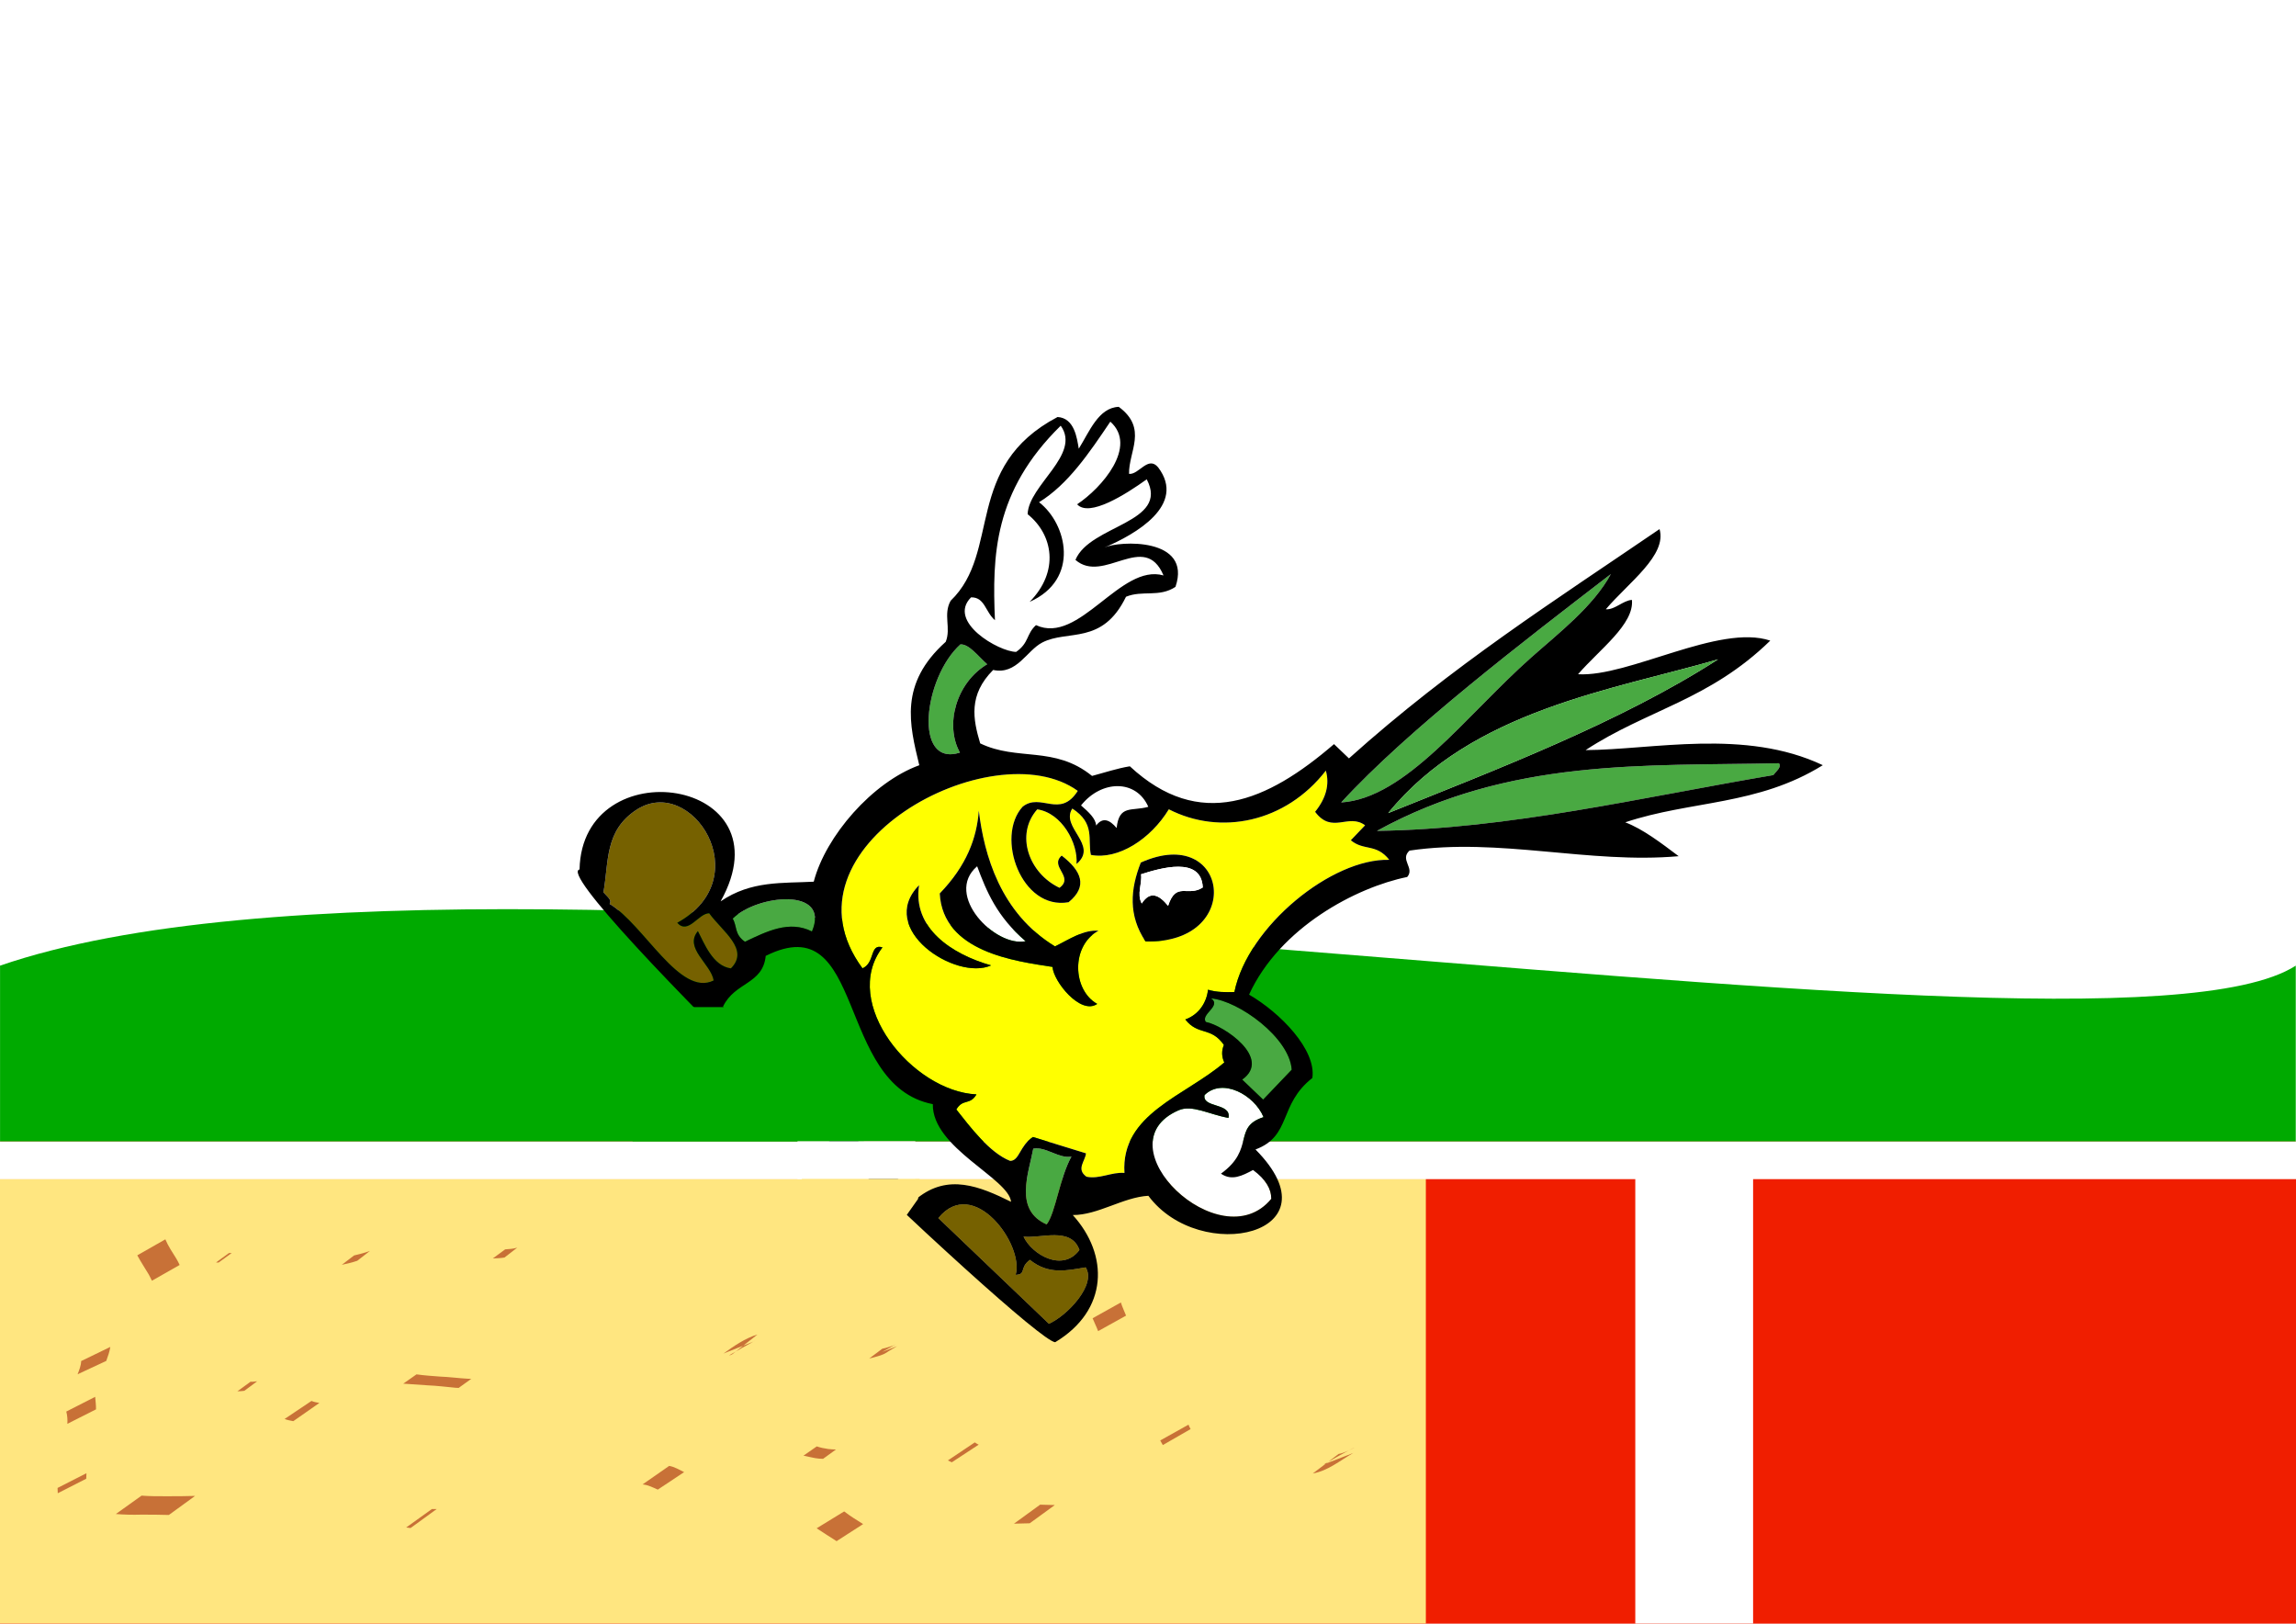 <?xml version="1.0" encoding="UTF-8" standalone="no"?>
<!-- Generator: Adobe Illustrator 12.0.1, SVG Export Plug-In . SVG Version: 6.00 Build 51448)  -->
<svg
    xmlns:inkscape="http://www.inkscape.org/namespaces/inkscape"
    xmlns:rdf="http://www.w3.org/1999/02/22-rdf-syntax-ns#"
    xmlns="http://www.w3.org/2000/svg"
    xmlns:cc="http://creativecommons.org/ns#"
    xmlns:dc="http://purl.org/dc/elements/1.1/"
    xmlns:sodipodi="http://sodipodi.sourceforge.net/DTD/sodipodi-0.dtd"
    xmlns:svg="http://www.w3.org/2000/svg"
    xmlns:ns1="http://sozi.baierouge.fr"
    xmlns:xlink="http://www.w3.org/1999/xlink"
    id="Layer_1"
    sodipodi:docname="monicka.nastenka.olympiada.svg"
    xml:space="preserve"
    overflow="visible"
    viewBox="0 0 1488.188 1052.363"
    version="1.1"
    enable-background="new 0 0 550 315"
    inkscape:version="0.48.1 "
  ><rect x="0" y="0" width="1488.188" height="1052.363" fill="#333333" stroke="none"/><sodipodi:namedview
      id="namedview169"
      fit-margin-left="0"
      inkscape:showpageshadow="false"
      inkscape:zoom="0.1767767"
      borderopacity="1"
      inkscape:current-layer="Layer_1"
      inkscape:cx="34.439609"
      inkscape:guide-bbox="true"
      inkscape:window-maximized="1"
      showgrid="false"
      fit-margin-right="0"
      showguides="true"
      bordercolor="#666666"
      inkscape:window-x="-4"
      guidetolerance="10"
      objecttolerance="10"
      inkscape:window-y="-4"
      fit-margin-bottom="0"
      inkscape:window-width="1400"
      inkscape:pageopacity="0"
      inkscape:pageshadow="2"
      pagecolor="#ffffff"
      gridtolerance="10"
      inkscape:cy="1578.888"
      inkscape:window-height="964"
      fit-margin-top="0"
    ><sodipodi:guide
        id="guide4191"
        position="-1.3148043e-005,3157"
        orientation="1,0"
    /><sodipodi:guide
        id="guide4193"
        position="0.168,3157.09"
        orientation="0,1"
    /><sodipodi:guide
        id="guide4195"
        position="1488.188,2104.711"
        orientation="1,0"
    /><sodipodi:guide
        id="guide4197"
        position="1487.996,2104.727"
        orientation="0,1"
    /><sodipodi:guide
        id="guide4293"
        position="739.059,1052.363"
        orientation="0,1"
    /><sodipodi:guide
        id="guide4546"
        position="712.5,0.226"
        orientation="0,1"
    /></sodipodi:namedview
  >
<g
      id="g3150"
      transform="translate(-15.57 -1969.8)"
    >
	<rect
        id="rect4189"
        style="fill:#ffffff"
        ry="0"
        height="1052.4"
        width="1488.2"
        y="-134.91"
        x="15.57"
    />
<rect
        id="rect4291"
        style="fill:#ffffff"
        ry="0"
        height="1052.4"
        width="1488.2"
        y="917.45"
        x="15.379"
    /><path
        id="rect4295"
        sodipodi:nodetypes="ccccc"
        style="fill:#00aa00"
        inkscape:connector-curvature="0"
        d="m15.57 775.64c604.97-147.7 992 0 1488 0v141.82h-1488z"
    /><g
        id="g3356"
        clip-rule="evenodd"
        transform="matrix(2.965 0 0 2.965 -197.55 4.851)"
      ><path
          id="path3152"
          style="fill-rule:evenodd;fill:#387c2b"
          inkscape:connector-curvature="0"
          d="m467 33c-1.11 3.223-5.503 3.164-10 3 0.344-3.787 7.997-4.025 10-3z"
      /><path
          id="path3154"
          style="fill-rule:evenodd;fill:#387c2b"
          inkscape:connector-curvature="0"
          d="m436 39c2.09-0.423 2.648 0.686 4 1-1.905 4.095-5.56 6.441-6 12-1.16-0.839-2.681-1.319-5-1 3.311-3.022 6.547-6.12 7-12z"
      /><path
          id="path3156"
          style="fill-rule:evenodd;fill:#49a942"
          inkscape:connector-curvature="0"
          d="m418 50c-8.287 4.91-5.732 22.24-3 28-9.976-2.652-12.553-29.708 3-28z"
      /><path
          id="path3158"
          style="fill-rule:evenodd;fill:#387c2b"
          inkscape:connector-curvature="0"
          d="m424 52c-5.378 4.205-5.375 17.141-5 24-5.452-4.709-4.683-24.905 5-24z"
      /><path
          id="path3164"
          style="fill-rule:evenodd;fill:#ffffff"
          inkscape:connector-curvature="0"
          d="m514 91c-0.409 6.643-4.918 12.658-2 17 9.662-0.671 6.917-13.75 17-14 0.521 10.854-9.462 11.205-11 20 5.199-0.134 6.834-3.833 13-3 1.54 7.354-6.446 5.417-10 7-6.567 2.925-11.415 9.112-18 11-1.553 4.219 5.553-0.219 4 4-2.877 1.68-7.419 2.801-11 1-5.355-9.312-4.976-24.357-18-26 5.034-9.375 15.198 1.001 20 4 12.163-0.17 4.148-20.519 16-21zm-13 34c1.302-5.698 5.312-8.688 12-9-1.68-7.494-15.759 2.314-12 9z"
      /><path
          id="path3168"
          style="fill-rule:evenodd"
          inkscape:connector-curvature="0"
          d="m443 100c-14.771 4.229-32.746 5.253-41 16 3.744-11.259 23.388-15.275 41-16z"
      /><path
          id="path3172"
          style="fill-rule:evenodd"
          inkscape:connector-curvature="0"
          d="m443 112c-1.912-1.421-2.868-3.799-6-4-4.701 0.298-5.906 4.094-8 7-3.538-8.007 16.96-14.571 14-3z"
      /><path
          id="path3176"
          style="fill-rule:evenodd"
          inkscape:connector-curvature="0"
          d="m417 118c-2.718-3.49-9.643-4.109-11 1-4.086-5.355 12.769-11.957 11-1z"
      /><path
          id="path3178"
          style="fill-rule:evenodd"
          inkscape:connector-curvature="0"
          d="m513 116c-6.688 0.312-10.698 3.302-12 9-3.759-6.686 10.32-16.494 12-9z"
      /><path
          id="path3180"
          style="fill-rule:evenodd"
          inkscape:connector-curvature="0"
          d="m449 134c-6.006 1.713-11.32 2.163-18 1-1.123-7.94-0.739-14.705 4-19 10.063 0.603 12.287 9.046 14 18zm-16-1c6.144 1.811 2.109-6.557 9-4-1.887-3.976-4.855-2.994-3-9-1.891 0.224-2.206-1.127-4-1-2.14 3.193-2.204 8.463-2 14z"
      /><path
          id="path3184"
          style="fill-rule:evenodd;fill:#ffffff"
          inkscape:connector-curvature="0"
          d="m435 119c1.794-0.127 2.109 1.224 4 1-1.855 6.006 1.113 5.024 3 9-6.891-2.557-2.856 5.811-9 4-0.204-5.537-0.14-10.807 2-14z"
      /><path
          id="path3186"
          style="fill-rule:evenodd"
          inkscape:connector-curvature="0"
          d="m418 145c-5.002-0.636-7.585-3.296-11-3-2.188-9.324-0.89-20.054 6-20 7.722 0.061 11.335 16.229 5 23zm-10-6c2.487-0.154 3.096 1.571 5 2-1.631-5.297 3.023-4.31 5-6-3.397-1.726-4.428-3.598-3-8-6.938-4.257-7.755 5.325-7 12z"
      /><path
          id="path3188"
          style="fill-rule:evenodd;fill:#ffffff"
          inkscape:connector-curvature="0"
          d="m415 127c-1.428 4.402-0.397 6.274 3 8-1.977 1.69-6.631 0.703-5 6-1.904-0.429-2.513-2.154-5-2-0.755-6.675 0.062-16.257 7-12z"
      /><path
          id="path3194"
          style="fill-rule:evenodd;fill:#ff2a2a"
          inkscape:connector-curvature="0"
          d="m502 138c-3.146 17.522-15.959 30.705-34 30-0.94-6.194 6.195-4.621 9-6 8.768-4.312 16.087-10.679 20-21-0.282-1.615 0.945-1.722 1-3h4z"
      /><path
          id="path3198"
          style="fill-rule:evenodd"
          inkscape:connector-curvature="0"
          d="m436 145c2.806 11.948-13.857 17.208-19 9 0.408-8.925 9.326-9.34 19-9zm-16 8c5.058 1.331 11.346-0.133 13-5-4.899 0.131-10.792-2.732-13 5z"
      /><path
          id="path3200"
          style="fill-rule:evenodd;fill:#bc8d0a"
          inkscape:connector-curvature="0"
          d="m433 148c-1.654 4.867-7.942 6.331-13 5 2.208-7.732 8.101-4.869 13-5z"
      /><path
          id="path3208"
          style="fill-rule:evenodd;fill:#ee3224"
          inkscape:connector-curvature="0"
          d="m441 171c5.451 2.141-3.196 10.789-7 7-0.127-1.794 1.225-2.109 1-4 4.072 2.548 4.659 1.371 6-3z"
      /><path
          id="path3210"
          style="fill-rule:evenodd"
          inkscape:connector-curvature="0"
          d="m461 175c-2.979-0.405-12.901 0.969-11-1 1.651-0.922 11.007-2.863 11 1z"
      /><path
          id="path3214"
          style="fill-rule:evenodd;fill:#ff2a2a"
          inkscape:connector-curvature="0"
          d="m407 177c0.891 0.443 1.789 0.878 2 2-10.834 12.121-7.601 19.43 3 30-21.621 0.303-19.329-25.942-5-32z"
      /><path
          id="path3216"
          style="fill-rule:evenodd"
          inkscape:connector-curvature="0"
          d="m429 178c-2.232 2.768-5.575 4.425-10 5 2.787-2.213 5.233-4.767 10-5z"
      /><path
          id="path3218"
          style="fill-rule:evenodd"
          inkscape:connector-curvature="0"
          d="m445 179c4.532 5.082-4.863 12.072-14 10 0.483-3.149-3.069-2.264-2-6 5.302 5.346 13.193 1.41 16-4z"
      /><path
          id="path3236"
          style="fill-rule:evenodd;fill:#ffffff"
          inkscape:connector-curvature="0"
          d="m415 212c0.544 1.325 4.565 6.877 0 7 12.122 13.111-19.379 28.136-25 12 3.275-4.194 8.571-0.449 11 2 2.756-5.911 4.329-13.004 12-14-2.938-3.415-8.856 2.455-11 0-1.78-8.446 6.377-6.956 13-7z"
      /><path
          id="path3242"
          style="fill-rule:evenodd;fill:#ffffff"
          inkscape:connector-curvature="0"
          d="m400 223c-0.521 1.479-1.479 2.521-2 4-3.381-0.493-1.939-5.228 2-4z"
      /><path
          id="path3248"
          style="fill-rule:evenodd;fill:#ff2a2a"
          inkscape:connector-curvature="0"
          d="m468 232c5.801 12.866 10.978 26.355 20 36 12.265 1.834 13.691-12.177 22-11-3.622 7.904-13.667 18.438-21 18-9.387-0.561-21.631-25.557-21-43z"
      /><path
          id="path3256"
          style="fill-rule:evenodd"
          inkscape:connector-curvature="0"
          d="m460 235c-1.724 5.379-10.779 0.58-16 4 3.264-3.402 8.711-4.622 16-4z"
      /><path
          id="path3258"
          style="fill-rule:evenodd;fill:#a28800"
          inkscape:connector-curvature="0"
          d="m527 238c9.029-4.013 10.801 7.854 12 15-7.197-1.803-4.965-13.035-12-15z"
      /><path
          id="path3262"
          style="fill-rule:evenodd;fill:#ff2a2a"
          inkscape:connector-curvature="0"
          d="m432 238c2.306-0.306 1.111 2.889 3 3-8.283 6.604-17.07 12.859-23 23-3.085 5.275-3.126 14.055-10 17 3.529-20.804 16.938-31.729 30-43z"
      /><path
          id="path3264"
          style="fill-rule:evenodd;fill:#a28800"
          inkscape:connector-curvature="0"
          d="m524 259c-4.576 3.113-2.089-11.535-7-14 7.833-17.649 22.988 13.063 25 25 2.459 14.586-20.076 20.746-23 6-1.251-6.31 3.518-11.109 5-17z"
      /><path
          id="path3268"
          style="fill-rule:evenodd;fill:#a28800"
          inkscape:connector-curvature="0"
          d="m510 248c5.501-0.183 10.55 13.384 3 14 2.484-4.578-0.638-8.367-5-9 1.02-1.313 0.98-3.687 2-5z"
      /><path
          id="path3282"
          style="fill-rule:evenodd;fill:#a28800"
          inkscape:connector-curvature="0"
          d="m390 291c5.2 0.866 4.168-4.498 6-7 6.027 0.64 13.572-0.239 12 8-4.981-0.353-7.32-3.346-13-3 2.208 3.125 7.869 2.798 11 5 1.348 3.02 1.348 7.98 0 11h-30c-9.276-6.425-11.954-34.651 9-30 3.668 3.332 5.932 8.068 5 16z"
      /><path
          id="path3290"
          style="fill-rule:evenodd"
          d="m460 0h4v1c6.79 0.21 9.814 4.186 10 11 9.043 0.042 12.064 7.401 10 14-1.153 3.685-6.762 2.409-9 6-3.097 4.967 2.438 7.869-2 10-9.273 4.022-17.824 0.867-26 6-5.957 3.74-8.146 13.616-20 7-4.257 2.621-6.842 10.398-4 17 42.874 1.146 43.833 49.475 46 88 12.388-3.069 24.522-10.837 25-23 0.362-9.241-9.068-13.101-9-23-4.156-1.177-8.188-2.478-9-7 4.947-11.81 18.61-4.463 24 2 6.29-5.377 2.46-20.874 13-22 7.734 3.043 2.043 13.146 0 18 8.475-2.192 5.687-15.646 18-14 7.936 7.833-8.393 15.085-5 18 4.688-0.022 10.21-0.876 10 4-3.241 9.437-12.784 5.625-19 10-6.715 4.726-8.008 14.477-12 24-6.112 14.579-17.777 22.048-35 26 2.255 15.744 0.271 34.585-1 50 6.36 14.306 13.122 28.211 21 41 14.644-3.082 22.738-38.143 44-31 7.167 2.407 9.664 16.863 7 25 2.609 6.391 6.043 11.957 5 22-8.107 16.02-39.323 11.065-30-14-15.013-0.026-16.31 18.044-31 14-8.787-2.419-9.023-16.572-16-23-1.058 7.942-0.787 17.213-8 19-13.529-4.137-16.715-18.619-24-29-11.077 7.226-26.771 18.572-27 34-0.056 3.745 2.436 5.862 3 9 0.369 2.054-1.987 2.174-2 4-1.293-0.253 3.436 8.204-2.2 12.677-4.163 3.305-21.662 2.896-38.106 1.075-3.67-1.87-11.1-34.71 3.31-37.76 12.802-1.802 18.958 3.042 22 11 7.855-19.478 18.104-36.562 35-47-6.131-15.536-13.768-29.566-19-46-5.287-0.287-4.799 5.201-8 7 7.927 3.74 10.993 12.34 17 18 0.022 9.782 3.348 12.637 1 19-8.556 23.19-52.39 2.607-25-11-0.712-6.046 1.576-9.09 5-11-18.368-7.073-8.09-30.406 4-37-7.774-25.347-31.952-81.098 2-95-10.951-12.757-1.528-22.607 2-38 6.452-2.215 9.435-7.898 11-15 3.044-0.956 4.023-3.977 9-3-0.95-18.283 20.72-13.946 30-22zm-11 34c-3.922 1.276-3.353-2.737-2-4-2.631 1.036-6.137 1.197-10 1-0.679-3.654-1.396-7.271-1-12 4.178-3.938 12.937-3.771 16 1 0.851-4.483 3.517-7.15 8-8 4.069 2.931 8.134 5.866 12 9-2.134 1.2-5.446 1.22-6 4 4.833-0.167 7.796-2.205 12-3 0.052-5.385-3.173-7.494-9-7 3.082-15.188-18.138-10.94-22-2-2.492-0.841-5.357-1.309-9-1-3.998 5.335-1.548 17.119-14 14-2.004 2.127-3.098 8.925-1 12-4.41 2.59-12.417 1.583-11 10 6.77-1.002 5.5-1.708 12 0 1.032-3.967 1.057-8.944 6-9-2.555-0.112-1.984-3.349-2-6 7.093-7.227 15.536 6.915 21 1zm8 2c4.497 0.164 8.89 0.223 10-3-2.003-1.025-9.656-0.787-10 3zm-28 15c2.319-0.319 3.84 0.161 5 1 0.44-5.559 4.095-7.905 6-12-1.352-0.314-1.91-1.423-4-1-0.453 5.88-3.689 8.978-7 12zm-14 27c-2.732-5.76-5.287-23.09 3-28-15.553-1.708-12.976 25.348-3 28zm4-2c-0.375-6.859-0.378-19.795 5-24-9.683-0.905-10.452 19.291-5 24zm2 2c-2.653 0.214-13.318 3.198-18 7-15.639 12.703-1.914 47.57 3 65 10.599 37.594 25.096 75.073 42 105 3.507 6.209 7.097 15.427 15 15 0.259-32.809 7.133-86.008-1-108 4.513-6.544 0.174-23.909-1-34-2.391-0.609-7.256 1.255-8-1 1.776-3.456 7.327 2.658 7-2-4.009-22.849-13.956-49.023-39-47zm77 34c-4.802-2.999-14.966-13.375-20-4 13.024 1.643 12.645 16.688 18 26 3.581 1.801 8.123 0.68 11-1 1.553-4.219-5.553 0.219-4-4 6.585-1.888 11.433-8.075 18-11 3.554-1.583 11.54 0.354 10-7-6.166-0.833-7.801 2.866-13 3 1.538-8.795 11.521-9.146 11-20-10.083 0.25-7.338 13.329-17 14-2.918-4.342 1.591-10.357 2-17-11.852 0.481-3.837 20.83-16 21zm0 26c-0.055 1.278-1.282 1.385-1 3-3.913 10.321-11.232 16.688-20 21-2.805 1.379-9.94-0.194-9 6 18.041 0.705 30.854-12.478 34-30h-4zm-86 71c-10.601-10.57-13.834-17.879-3-30-0.211-1.122-1.109-1.557-2-2-14.329 6.058-16.621 32.303 5 32zm-10 10c2.144 2.455 8.062-3.415 11 0-7.671 0.996-9.244 8.089-12 14-2.429-2.449-7.725-6.194-11-2 5.621 16.136 37.122 1.111 25-12 4.565-0.123 0.544-5.675 0-7-6.623 0.044-14.78-1.446-13 7zm-4 8c0.521-1.479 1.479-2.521 2-4-3.939-1.228-5.381 3.507-2 4zm91 48c7.333 0.438 17.378-10.096 21-18-8.309-1.177-9.735 12.834-22 11-9.022-9.645-14.199-23.134-20-36-0.631 17.443 11.613 42.439 21 43zm50-22c-1.199-7.146-2.971-19.013-12-15 7.035 1.965 4.803 13.197 12 15zm-137 28c6.874-2.945 6.915-11.725 10-17 5.93-10.141 14.717-16.396 23-23-1.889-0.111-0.694-3.306-3-3-13.062 11.271-26.471 22.196-30 43zm117-5c2.924 14.746 25.459 8.586 23-6-2.012-11.937-17.167-42.649-25-25 4.911 2.465 2.424 17.113 7 14-1.482 5.891-6.251 10.69-5 17zm-11-23c4.362 0.633 7.484 4.422 5 9 7.55-0.616 2.501-14.183-3-14-1.02 1.313-0.98 3.687-2 5zm-123 22c-20.954-4.651-18.276 23.575-9 30h30c1.348-3.02 1.348-7.98 0-11-3.131-2.202-8.792-1.875-11-5 5.68-0.346 8.019 2.647 13 3 1.572-8.239-5.973-7.36-12-8-1.832 2.502-0.8 7.866-6 7 0.932-7.932-1.332-12.668-5-16z"
          sodipodi:nodetypes="cccccccccccccccccccccccccccccsccccccscccccccccccccccccccccccccccccccccccccccccccccccccccsccccccccccccsccccccccccccccccccccccccccccccccccccccccccccccccccccccccc"
          inkscape:connector-curvature="0"
      /><path
          id="path3292"
          style="fill-rule:evenodd;fill:#49a942"
          inkscape:connector-curvature="0"
          d="m428 33c0.016 2.651-0.555 5.888 2 6-4.943 0.056-4.968 5.033-6 9-6.5-1.708-5.23-1.002-12 0-1.417-8.417 6.59-7.41 11-10-2.098-3.075-1.004-9.873 1-12 12.452 3.119 10.002-8.665 14-14 3.643-0.309 6.508 0.159 9 1 3.862-8.94 25.082-13.188 22 2 5.827-0.494 9.052 1.615 9 7-4.204 0.795-7.167 2.833-12 3 0.554-2.78 3.866-2.8 6-4-3.866-3.134-7.931-6.069-12-9-4.483 0.85-7.149 3.517-8 8-3.063-4.771-11.822-4.938-16-1-0.396 4.729 0.321 8.346 1 12 3.863 0.197 7.369 0.036 10-1-1.353 1.263-1.922 5.276 2 4-5.464 5.915-13.907-8.227-21-1z"
      /><path
          id="path3298"
          style="fill-rule:evenodd"
          inkscape:connector-curvature="0"
          d="m420 169c9.312 0.37 22.096-3.704 25-13-0.237-3.096-2.783-3.884-4-6 2.333-0.943 9.709 4.625 15 1-0.149 4.184-4.484 4.183-7 6 0.89 14.217-4.149 26.732-17 24-1.017-3.65-2.48-6.853-4-10-3.817 0.484-6.383-0.284-8-2zm15 5c0.225 1.891-1.127 2.206-1 4 3.804 3.789 12.451-4.859 7-7-1.341 4.371-1.928 5.548-6 3z"
      /><path
          id="path3302"
          style="fill-rule:evenodd"
          inkscape:connector-curvature="0"
          d="m461 206c-9.115 2.219-21.15 1.516-27 7 1.381-5.378 17.103-10.111 27-7z"
      /><path
          id="path3312"
          style="fill-rule:evenodd;fill:#ff2a2a"
          inkscape:connector-curvature="0"
          d="m460 125c0.327 4.658-5.224-1.456-7 2 0.744 2.255 5.609 0.391 8 1 1.174 10.091 5.513 27.456 1 34 8.133 21.992 1.259 75.191 1 108-7.903 0.427-11.493-8.791-15-15-16.904-29.927-31.401-67.406-42-105-4.914-17.43-18.639-52.297-3-65 4.682-3.802 15.347-6.786 18-7 25.044-2.023 34.991 24.151 39 47zm-58-9c8.254-10.747 26.229-11.771 41-16-17.612 0.725-37.256 4.741-41 16zm27-1c2.094-2.906 3.299-6.702 8-7 3.132 0.201 4.088 2.579 6 4 2.96-11.571-17.538-5.007-14 3zm-23 4c1.357-5.109 8.282-4.49 11-1 1.769-10.957-15.086-4.355-11 1zm29-3c-4.739 4.295-5.123 11.06-4 19 6.68 1.163 11.994 0.713 18-1-1.713-8.954-3.937-17.397-14-18zm-22 6c-6.89-0.054-8.188 10.676-6 20 3.415-0.296 5.998 2.364 11 3 6.335-6.771 2.722-22.939-5-23zm4 32c5.143 8.208 21.806 2.948 19-9-9.674-0.34-18.592 0.075-19 9zm11 17c1.52 3.147 2.983 6.35 4 10 12.851 2.732 17.89-9.783 17-24 2.516-1.817 6.851-1.816 7-6-5.291 3.625-12.667-1.943-15-1 1.217 2.116 3.763 2.904 4 6-2.904 9.296-15.688 13.37-25 13 1.617 1.716 4.183 2.484 8 2zm22 3c-1.901 1.969 8.021 0.595 11 1 0.007-3.863-9.349-1.922-11-1zm-31 9c4.425-0.575 7.768-2.232 10-5-4.767 0.233-7.213 2.787-10 5zm10 0c-1.069 3.736 2.483 2.851 2 6 9.137 2.072 18.532-4.918 14-10-2.807 5.41-10.698 9.346-16 4zm5 30c5.85-5.484 17.885-4.781 27-7-9.897-3.111-25.619 1.622-27 7zm10 26c5.221-3.42 14.276 1.379 16-4-7.289-0.622-12.736 0.598-16 4z"
      /></g
    ><g
        id="g4173"
        transform="matrix(2.965 0 0 2.965 -1295 805.99)"
      ><rect
          id="rect3393"
          style="fill:#ff6600"
          ry="14.223"
          height="28.446"
          width="28.446"
          y="-197.83"
          x="845.88"
      /><path
          id="path4171"
          style="fill:#000000"
          d="m842.74-774.4c12.613-1.771 12.608-7.84 13.025-14.148-2.067 7.388-5.057 10.513-13.025 14.148z"
          sodipodi:nodetypes="ccc"
          transform="translate(15.57 602.45)"
          inkscape:connector-curvature="0"
      /></g
    ><g
        id="g4177"
        transform="matrix(3.256 -1.88 1.88 3.256 -1637.7 2260.7)"
      ><rect
          id="rect4179"
          style="fill:#ff6600"
          ry="14.223"
          height="28.446"
          width="28.446"
          y="-197.83"
          x="845.88"
      /><path
          id="path4181"
          style="fill:#000000"
          d="m842.74-774.4c12.613-1.771 12.608-7.84 13.025-14.148-2.067 7.388-5.057 10.513-13.025 14.148z"
          sodipodi:nodetypes="ccc"
          inkscape:connector-curvature="0"
          transform="translate(15.57 602.45)"
      /></g
    ><g
        id="g4183"
        transform="matrix(3.033 -3.033 3.033 3.033 -1849.7 3117.2)"
      ><rect
          id="rect4185"
          style="fill:#ff6600"
          ry="14.223"
          height="28.446"
          width="28.446"
          y="-197.83"
          x="845.88"
      /><path
          id="path4187"
          style="fill:#000000"
          d="m842.74-774.4c12.613-1.771 12.608-7.84 13.025-14.148-2.067 7.388-5.057 10.513-13.025 14.148z"
          sodipodi:nodetypes="ccc"
          transform="translate(15.57 602.45)"
          inkscape:connector-curvature="0"
      /></g
    ><path
        id="path4542"
        d="m1503.6 1335.6c-604.97-147.7-992 0-1488 0v141.82h1488z"
        sodipodi:nodetypes="ccccc"
        style="fill:#00aa00"
        inkscape:connector-curvature="0"
    /><rect
        id="rect4544"
        style="fill:#ffffff"
        ry="0"
        height="1052.4"
        width="1488.2"
        y="1969.8"
        x="15.57"
    /><path
        id="path4752"
        sodipodi:nodetypes="ccccc"
        style="fill:#00aa00"
        inkscape:connector-curvature="0"
        d="m1503.6 2595.6c-130.51 84.109-1155-114.55-1488 0v141.82h1488z"
    /></g
  ><g
      id="g4298"
      transform="translate(-1363 -846.91)"
    >
<rect
        id="rect4526"
        style="fill:#ff0000"
        height="520.36"
        width="1488.2"
        y="326.54"
        x="1363"
    /><rect
        id="rect4528"
        style="opacity:.355;fill:#d45500"
        height="514.36"
        width="1488.2"
        y="332.54"
        x="1363"
    /><rect
        id="rect4530"
        style="fill:#ffffff"
        height="24.363"
        width="1488.2"
        y="326.54"
        x="1363"
    /><rect
        id="rect4532"
        style="fill:#ffffff"
        height="24.363"
        width="1488.2"
        y="474.54"
        x="1363"
    /><rect
        id="rect4534"
        style="fill:#ffffff"
        height="24.363"
        width="1488.2"
        y="614.54"
        x="1363"
    /><rect
        id="rect4538"
        style="fill:#ffffff"
        height="24.363"
        width="1488.2"
        y="754.54"
        x="1363"
    /><g
        id="g4494"
        clip-rule="evenodd"
        transform="matrix(3.534 0 0 3.534 1390.8 -348.16)"
      ><path
          id="path4438"
          style="fill-rule:evenodd"
          d="m226 302c-18.337 3.943-29.335-14.417-22-33 6.855 3.575 14.508 11.36 23 10 2.421-10.246 5.914-19.42 12-26-19.863 7.113-31.628-9.146-16-22-19.414-10.507-7.07-38.354 9-44-14.473-25.842-2.032-60.461 21-69 1.354-8.646 3.911-16.089 6-24 6.794 3.206 13.757 6.243 18 12 4.122-5.654 8.38 3.234 11 3 1.861-0.167 5.213-5.036 8-6 5.799-2.005 10.748-0.27 16-1-0.449 5.66-1.721 17.958-5 24 10.996 16.337 23.952 30.715 22 60 12.054 5.946 22.447 13.553 27 27 1.413 1.921 4.857 1.81 7 3 0.739 18.969 9.54 48.676-22 44-13.835-9.921-13.942-26.589-1-36-1.156-5.365-2.892-11.382-1-17-1.251-4.415-5.941-5.392-9-8 5.682 41.858-14.874 64.758-43 76 0.019 7.981 5.716 10.284 13 11 2.371-17.44 22.198-23.378 38-14 1.255 5.922-2.609 6.724-7 7 5.748 8.421 5.459 28.218-10.308 29.712 2.04-41.25-104.99 12.64-94.69-6.71zm31-186c6.214-2.119 16.463-0.204 18-7-3.798-4.868-9.74-7.594-15-11 2.739 7.804-3.415 9.851-3 18zm51-12c-4.633 5.367-17.688 2.312-20 10 6.06 2.607 10.146 7.188 17 9-0.859-7.044 6.155-16.26 3-19zm-31 9c3.438-0.438 5.604 0.395 8 1 0.839-1.161 1.319-2.681 1-5-4.418-0.085-8.86-0.194-9 4zm-34 21c5.559-0.559 9.047 0.953 9 6-2.271-1.729-5.587-2.413-10-2-8.417 8.105-10.665 17.323-10 29 0.622 10.934 8.711 20.758 10 30 2.603 18.664-12.47 40.829 3 54 2.935-3.583 16.118-4.672 20-1v8c-4.449-0.782-6.001 1.332-10 1 14.825 18.036 44.807 5.73 56-6 11.548-12.101 16.246-30.872 15-52-4.226-2.655-7.481-0.565-12-2 0.929-4.29 2.473-8.571 0-11 3.367-0.633 5.128-2.872 10-2 4.137-47.421-45.938-89.635-81-52zm75 56c-1.151 1.182-1.132 3.535-1 6 13.115-5.147 21.639 4.585 29 11-2.159-12.841-13.554-16.446-28-17zm-86 34c-0.427-11.094 5.456-15.878 5-27-11.96-0.321-21.765 28.079-5 27zm109-9c3.469-2.197 10.063-1.271 11-6-4.584-2.499-11.029 0.667-11 6zm4 1c-0.329 2.338-1.202 4.132-2 6 1.869 4.521 8.551 6.584 13 3-3.586-3.812-1.557-7.237-2-11-4.195-0.528-5.586 1.747-9 2zm-9 18c8.34-0.66 15.167-2.833 25-2 0.409-2.409-1.826-2.174-1-5-7.957 8.589-22.415-6.896-24 7zm-111 2c-1.18 5.514 1.724 6.943 2 11-4.02 0.02-6.434-1.566-8-4-0.253 9.017 10.1 8.528 15 5-1.12-5.214-1.306-11.361-4-15-1.223 1.444-3.816 1.517-5 3zm107 10c4.95 2.661 9.583-0.181 11-4-0.251 2.917 1.883 3.45 3 5 4.416-0.251 6.646-2.688 8-6 2.442 0.558 2.131 3.869 6 3 2.934-2.448 3.048-5.054 1-9-12.421 0.912-28.5-1.834-29 11zm3 5c6.318 8.078 25.779 6.092 27-5-11.204 1.38-17.805 1.113-27 5zm-99 32c0.678-10.313 4.274-24.586 16-27 3.565-1.102 12.045 2.712 11-3-17.174-7.434-35.068 12.191-27 30zm10-20c-10.164 9.179 3.813 22.315 2 31-15.947 12.335 41.491-1.258 35.515-2.414-9.9-1.86-6.8-7.16-8.52-16.59-13.578-0.089-18.721-8.612-29-12zm60 17c6.073-0.073 8.37 3.63 8 10 3.709 0.958 7.628 1.706 9 5 1.057 4.071-0.281 4.737 0 10 11.355-3.989 7.237-18.435 3-27 1.722-2.611 7.988-0.678 9-4-10.046-2.583-27.104-6.543-29 6zm-75 19c1.497 3.04-3.021 6.582 1 6 4.962-4.86 15.793-10.549 10-20-11.925 4.401-25.638-3.321-35-10-3.115 19.791 8.771 25.256 24 24z"
          sodipodi:nodetypes="ccccccccccccccccccccccccccccccccccccccccccscccccccccccccccccccccccccccccccccccccccccccccccccccccccccccccccccc"
          inkscape:connector-curvature="0"
      /><g
          id="g4464"
        ><path
            id="path4314"
            d="m260 98c5.26 3.406 11.202 6.132 15 11-1.537 6.796-11.786 4.881-18 7-0.415-8.149 5.739-10.196 3-18z"
            style="fill-rule:evenodd;fill:#ec83b5"
            inkscape:connector-curvature="0"
        /><path
            id="path4318"
            d="m305 123c-6.854-1.812-10.94-6.393-17-9 2.312-7.688 15.367-4.633 20-10 3.155 2.74-3.859 11.956-3 19z"
            style="fill-rule:evenodd;fill:#ec83b5"
            inkscape:connector-curvature="0"
        /><path
            id="path4322"
            d="m286 109c0.319 2.319-0.161 3.839-1 5-2.396-0.605-4.562-1.438-8-1 0.14-4.194 4.582-4.085 9-4z"
            style="fill-rule:evenodd;fill:#ec83b5"
            inkscape:connector-curvature="0"
        /><path
            id="path4330"
            d="m324 186c-4.872-0.872-6.633 1.367-10 2 2.473 2.429 0.929 6.71 0 11 4.519 1.435 7.774-0.655 12 2 1.246 21.128-3.452 39.899-15 52-11.193 11.73-41.175 24.036-56 6 3.999 0.332 5.551-1.782 10-1v-8c-3.882-3.672-17.065-2.583-20 1-15.47-13.171-0.397-35.336-3-54-1.289-9.242-9.378-19.066-10-30-0.665-11.677 1.583-20.895 10-29 4.413-0.413 7.729 0.271 10 2 0.047-5.047-3.441-6.559-9-6 35.062-37.635 85.137 4.579 81 52zm-58-47c4.238-5.769 15.044-6.253 19 0 0.762-11.469-21.728-7.035-19 0zm5 8c-1.891 0.224-2.207-1.127-4-1 1.744 4.521 0.675 4.176-2 5 4.529 2.471 3.589 10.411 5 16 4.245-2.321 7.665 0.567 13 0 5.369-8.861-1.188-19.989-5-26 0.007 5.787-4.017-2.836-5 1 2.448 0.111 0.212 3.306-1 3-0.111-0.795-3.306-3.031-3-1 1.406 0.261 1.14 2.193 2 3zm-31-2c-0.483 3.15 3.069 2.264 2 6-1.78 0.598-4.153-2.931-5 0 2.786 1.088 1.645 5.522-1 3 2.445 5.888 6.268 10.398 6 19 5.323-1.011 10.162-2.505 15-4 1.419-11.085-4.715-14.619-5-24-3.287 2.667-3.366 0.547-7-1 0.871 5.366-3.321 1.625-5 1zm67 13c0.801-3.967 3.482-7.594 1-12-3.581-2.61-7.772 1.607-11-1 3.601 4.066 8.119 7.214 10 13zm-52 24c0.319 3.381 8.191 6.329 10 2-2.245-1.422-6.589-0.744-7-4 1.543-0.239 4.792-3.718 2-5-0.944 3.056-4.866 3.134-5 7zm42 7c-2.671-5.696 3.447-11.2 7-14-5.891 1.776-12.403 2.931-13 10 1.279 1.454 4.848 5.729 6 4zm-37 23c13.27 1.264 14.636-14.689 16-22-2.723 4.169-11.394-4.042-14 3-0.683-2.984-3.981-3.352-8-3 2.885 6.448 0.31 18.357 6 22zm43 19c0.553-6.114 7.188-6.146 6-14-2.78-1.258-8.396-4.886-10-4 5.627 3.171 2.448 12.886 4 18zm-45 8c3.442-5.891 10.096-8.57 18-10-4.37-0.963-7.043-3.624-13-3-1.812 3.546-5.986 9.981-5 13zm29 20c1.399-3.601 7.973-2.027 10-5 1.126-6.459-3.708-6.959-6-10 2.132 7.82-4.918 11.719-4 15z"
            style="fill-rule:evenodd;fill:#a28800"
            inkscape:connector-curvature="0"
        /><path
            id="path4338"
            d="m285 139c-3.956-6.253-14.762-5.769-19 0-2.728-7.035 19.762-11.469 19 0z"
            style="fill-rule:evenodd"
            inkscape:connector-curvature="0"
        /><path
            id="path4344"
            d="m245 144c3.634 1.547 3.713 3.667 7 1 0.285 9.381 6.419 12.915 5 24-4.838 1.495-9.677 2.989-15 4 0.268-8.602-3.555-13.112-6-19 2.645 2.522 3.786-1.912 1-3 0.847-2.931 3.22 0.598 5 0 1.069-3.736-2.483-2.85-2-6 1.679 0.625 5.871 4.366 5-1zm2 26c2.536-2.13 2.025-7.308 7-7-6.151-0.896-6.227-4.026-4-9-7.117 0.154-9.629 13.172-3 16z"
            style="fill-rule:evenodd"
            inkscape:connector-curvature="0"
        /><path
            id="path4350"
            d="m277 151c4.671 0.068-1.171 2.286-1 4 0.785 2.215 6.19-0.19 5 4-4.292-0.958-5.958 0.708-5 5h-4c-0.852-6.852 0.733-11.267 5-13z"
            style="fill-rule:evenodd;fill:#ffffff"
            inkscape:connector-curvature="0"
        /><path
            id="path4352"
            d="m250 154c-2.227 4.974-2.151 8.104 4 9-4.975-0.308-4.464 4.87-7 7-6.629-2.828-4.117-15.846 3-16z"
            style="fill-rule:evenodd;fill:#ffffff"
            inkscape:connector-curvature="0"
        /><path
            id="path4360"
            d="m260 175c2.792 1.282-0.457 4.761-2 5 0.411 3.256 4.755 2.578 7 4-1.809 4.329-9.681 1.381-10-2 0.134-3.866 4.056-3.944 5-7z"
            style="fill-rule:evenodd"
            inkscape:connector-curvature="0"
        /><path
            id="path4368"
            d="m254 190c4.019-0.352 7.317 0.016 8 3 2.606-7.042 11.277 1.169 14-3-1.364 7.311-2.73 23.264-16 22-5.69-3.643-3.115-15.552-6-22zm4 14c6.246 3.019 11.101-1.597 12-7-3.77 0.787-8.47 1.75-12 0v7z"
            style="fill-rule:evenodd;fill:#ee3224"
            inkscape:connector-curvature="0"
        /><path
            id="path4370"
            d="m346 207c-7.361-6.415-15.885-16.147-29-11-0.132-2.465-0.151-4.818 1-6 14.446 0.554 25.841 4.159 28 17z"
            style="fill-rule:evenodd;fill:#c2a204"
            inkscape:connector-curvature="0"
        /><path
            id="path4372"
            d="m258 197c3.53 1.75 8.23 0.787 12 0-0.899 5.403-5.754 10.019-12 7v-7z"
            style="fill-rule:evenodd;fill:#ffffff"
            inkscape:connector-curvature="0"
        /><path
            id="path4382"
            d="m352 209c-0.937 4.729-7.531 3.803-11 6-0.029-5.333 6.416-8.499 11-6z"
            style="fill-rule:evenodd;fill:#ffffff"
            inkscape:connector-curvature="0"
        /><path
            id="path4386"
            d="m354 214c0.443 3.763-1.586 7.188 2 11-4.449 3.584-11.131 1.521-13-3 0.798-1.868 1.671-3.662 2-6 3.414-0.253 4.805-2.528 9-2z"
            style="fill-rule:evenodd;fill:#ffffff"
            inkscape:connector-curvature="0"
        /><path
            id="path4392"
            d="m269 228c-1.506 1.419-4.314 3.701-6 2 0.553-2.371 3.867-4.149 6-2z"
            style="fill-rule:evenodd;fill:#ffffff"
            inkscape:connector-curvature="0"
        /><path
            id="path4394"
            d="m360 227c-0.826 2.826 1.409 2.591 1 5-9.833-0.833-16.66 1.34-25 2 1.585-13.896 16.043 1.589 24-7z"
            style="fill-rule:evenodd;fill:#ec83b5"
            inkscape:connector-curvature="0"
        /><path
            id="path4400"
            d="m230 233c2.694 3.639 2.88 9.786 4 15-4.9 3.528-15.253 4.017-15-5 1.566 2.434 3.98 4.02 8 4-0.276-4.057-3.18-5.486-2-11 1.184-1.483 3.777-1.556 5-3z"
            style="fill-rule:evenodd;fill:#ffffff"
            inkscape:connector-curvature="0"
        /><path
            id="path4402"
            d="m361 235c2.048 3.946 1.934 6.552-1 9-3.869 0.869-3.558-2.442-6-3-1.354 3.312-3.584 5.749-8 6-1.117-1.55-3.251-2.083-3-5-1.417 3.819-6.05 6.661-11 4 0.5-12.834 16.579-10.088 29-11z"
            style="fill-rule:evenodd;fill:#f9c6dc"
            inkscape:connector-curvature="0"
        /><path
            id="path4414"
            d="m362 246c-1.221 11.092-20.682 13.078-27 5 9.195-3.887 15.796-3.62 27-5z"
            style="fill-rule:evenodd;fill:#ec83b5"
            inkscape:connector-curvature="0"
        /><path
            id="path4420"
            d="m263 253c1.045 5.712-7.435 1.898-11 3-11.726 2.414-15.322 16.687-16 27-8.068-17.809 9.826-37.434 27-30z"
            style="fill-rule:evenodd;fill:#c2a204"
            inkscape:connector-curvature="0"
        /><path
            id="path4422"
            d="m335 274c-1.012 3.322-7.278 1.389-9 4 4.237 8.565 8.355 23.011-3 27-0.281-5.263 1.057-5.929 0-10-1.372-3.294-5.291-4.042-9-5 0.37-6.37-1.927-10.073-8-10 1.896-12.543 18.954-8.583 29-6z"
            style="fill-rule:evenodd;fill:#ec83b5"
            inkscape:connector-curvature="0"
        /><path
            id="path4428"
            d="m207 275c9.362 6.679 23.075 14.401 35 10 5.793 9.451-5.038 15.14-10 20-4.021 0.582 0.497-2.96-1-6-15.229 1.256-27.115-4.209-24-24z"
            style="fill-rule:evenodd;fill:#ec83b5"
            inkscape:connector-curvature="0"
        /><path
            id="path4444"
            d="m269 144c-0.306-2.031 2.889 0.205 3 1 1.212 0.306 3.448-2.889 1-3 0.983-3.836 5.007 4.787 5-1 3.812 6.011 10.369 17.139 5 26-5.335 0.567-8.755-2.321-13 0-1.411-5.589-0.471-13.529-5-16 2.675-0.824 3.744-0.479 2-5 1.793-0.127 2.109 1.224 4 1-0.86-0.807-0.594-2.739-2-3zm3 20h4c-0.958-4.292 0.708-5.958 5-5 1.19-4.19-4.215-1.785-5-4-0.171-1.714 5.671-3.932 1-4-4.267 1.733-5.852 6.148-5 13z"
            style="fill-rule:evenodd"
            inkscape:connector-curvature="0"
        /><path
            id="path4448"
            d="m291 185c0.597-7.069 7.109-8.224 13-10-3.553 2.8-9.671 8.304-7 14-1.152 1.729-4.721-2.546-6-4z"
            style="fill-rule:evenodd"
            inkscape:connector-curvature="0"
        /><path
            id="path4452"
            d="m299 213c1.604-0.886 7.22 2.742 10 4 1.188 7.854-5.447 7.886-6 14-1.552-5.114 1.627-14.829-4-18z"
            style="fill-rule:evenodd"
            inkscape:connector-curvature="0"
        /><path
            id="path4454"
            d="m263 226c5.957-0.624 8.63 2.037 13 3-7.904 1.43-14.558 4.109-18 10-0.986-3.019 3.188-9.454 5-13zm0 4c1.686 1.701 4.494-0.581 6-2-2.133-2.149-5.447-0.371-6 2z"
            style="fill-rule:evenodd"
            inkscape:connector-curvature="0"
        /><path
            id="path4458"
            d="m291 244c2.292 3.041 7.126 3.541 6 10-2.027 2.973-8.601 1.399-10 5-0.918-3.281 6.132-7.18 4-15z"
            style="fill-rule:evenodd"
            inkscape:connector-curvature="0"
        /><path
            id="path4462"
            d="m297 145c3.228 2.607 7.419-1.61 11 1 2.482 4.406-0.199 8.033-1 12-1.881-5.786-6.399-8.934-10-13z"
            style="fill-rule:evenodd"
            inkscape:connector-curvature="0"
        /></g
      ></g
    ><rect
        id="rect4736"
        style="fill:#ff0000"
        height="312.36"
        width="1488.2"
        y="1586.7"
        x="1363"
    /><rect
        id="rect4738"
        style="opacity:.355;fill:#d45500"
        height="306.36"
        width="1488.2"
        y="1592.7"
        x="1363"
    /><rect
        id="rect4748"
        style="fill:#ffffff"
        transform="rotate(90)"
        height="76.363"
        width="296.36"
        y="-2499.3"
        x="1602.7"
    /><rect
        id="rect4750"
        style="fill:#ffe680"
        height="288.36"
        width="924.19"
        y="1610.7"
        x="1363"
    /><rect
        id="rect4740"
        style="fill:#ffffff"
        height="24.363"
        width="1488.2"
        y="1586.7"
        x="1363"
    /></g
  ><g
      id="g4548"
      transform="matrix(.999 -.043 .043 .999 -1380.4 577.51)"
    >
	<g
        id="g4714"
        clip-rule="evenodd"
        transform="matrix(1.856 1.933 -1.933 1.856 2307.6 -543.26)"
      ><path
          id="path4558"
          style="fill-rule:evenodd;fill:#49a942"
          inkscape:connector-curvature="0"
          d="m151 81c2.359 8.628 0.721 19.188 0 28-1.714 20.949 1.621 45.479-9 57-0.487-23.933 5.007-58.909 9-85z"
      /><path
          id="path4560"
          style="fill-rule:evenodd;fill:#49a942"
          inkscape:connector-curvature="0"
          d="m212 86c1.172 0.162 0.843 1.823 1 3-19.361 25.972-37.145 53.521-60 76 11.037-34.963 35.98-56.02 59-79z"
      /><path
          id="path4590"
          style="fill-rule:evenodd;fill:#ffffff"
          inkscape:connector-curvature="0"
          d="m46 158c4.328 0.309 6.836-9.815 8-16 11.356 3.78-2.333 17.467 1 26 9.051-0.397 7.148-16.696 18-12-9.608 5.059-3.057 26.276-14 30-0.22 3.22 1.769 4.231 1 8-3.073 2.873-17.166 6.292-17-2 2.347-2.362 4.913 0.162 8 0-11.217-10.783-21.74-22.261-21-45 8.437 1.563 4.284 15.716 9 21 7.882-0.683 15.163 4.661 15 15 5.103-12.412-6.529-19.907-15-19 2.087-7.931 0.555-16.941-1-26 8.984-0.306 9.586 13.065 8 20z"
      /><path
          id="path4604"
          style="fill-rule:evenodd;fill:#ffff00"
          inkscape:connector-curvature="0"
          d="m134 163c2.933 1.733 4.644 4.689 5 9 6.798 1.132 5.968-5.365 11-6v5c4.078-0.256 4.939-3.728 10-3-10.254 9.188-13.678 35.219-5 49-1.498 1.502-3.008 2.992-5 4 1.828 2.371 2.61 5.783 1 9 5.044 0.711 5.591-3.075 11-2 0.56 1.44 1.56 2.44 3 3-1.225 12.465-9.549 26.274 1 36-2.408 1.926-3.319 5.348-6 7-3.135 0.468-2.819-2.515-4-4-4.005 1.995-7.995 4.005-12 6-0.893 3.817 1.633 6.383 0 8-5.003 2.029-12.709 0.732-18 0-0.725-3.059 1.725-2.941 1-6-11.728 10.188-39.131 6.806-41-10-2.964 1.453 1.317 3.9 0 7-35.816-6.237-17.108-63.543 8-67 1.58 7.913-6.259 6.408-7 12 0.252 9.855 17.118 18.364 24 9 0.758-6.091-3.043-7.623-9-7-0.364 4.03 5.785 1.549 5 6-7.77 2.581-16.685-1.844-17-10 4.909-3.485 12.857-0.909 16 3 0.771-7.104-9.003-3.663-10-9 6.566-1.232 7.803 2.863 11 5 5.649-3.671 7.802-12.781 6-21 13.454-3.986 22.647-17.208 21-33zm-17 47c2.603 6.397 6.624 11.376 14 13 17.913-16.145-5.16-34.718-14-13zm-1 29c-15.15 3.297-27.687-4.176-36-11 4.219 5.114 7.049 11.618 7 21 10.332 9.73 24.515-0.776 32-6 2.554 2.377 13.009 3.797 14-1-6.68 1.732-14.364-5.817-12-13-2.79 2.21-3.656 6.344-5 10zm-8 14c-8.783 4.632-19.976 6.638-26-2-0.202 14.889 22.514 10.651 26 2z"
      /><path
          id="path4624"
          style="fill-rule:evenodd;fill:#ffffff"
          inkscape:connector-curvature="0"
          d="m109 199c-2.166 3.645-5.488 4.443-2 9-2.615-0.282-4.301 0.365-4 3-1.182-1.151-3.535-1.132-6-1-0.713-7.896 5.266-13.817 12-11z"
      /><path
          id="path4626"
          style="fill-rule:evenodd"
          inkscape:connector-curvature="0"
          d="m131 223c-7.376-1.624-11.397-6.603-14-13 8.84-21.718 31.913-3.145 14 13zm-12-11c1.837 1.497 2.493 4.174 5 5-0.698-3.698 1.582-4.418 5-4-2.731-5.714 1.988-4.732 3-9-5.537-5.327-10.689 3.793-13 8z"
      /><path
          id="path4628"
          style="fill-rule:evenodd;fill:#49a942"
          inkscape:connector-curvature="0"
          d="m57 201c-2.361 8.518 2.778 17.773 10 20-5.723 10.439-18.894-7.023-18-19 1.454-1.546 5.119-0.881 8-1z"
      /><path
          id="path4630"
          style="fill-rule:evenodd;fill:#ffffff"
          inkscape:connector-curvature="0"
          d="m132 204c-1.012 4.268-5.731 3.286-3 9-3.418-0.418-5.698 0.302-5 4-2.507-0.826-3.163-3.503-5-5 2.311-4.207 7.463-13.327 13-8z"
      /><path
          id="path4638"
          style="fill-rule:evenodd;fill:#49a942"
          inkscape:connector-curvature="0"
          d="m178 221v10h-7c1.692-8.783-12.31-6.371-16-4-2.251-0.415 0.15-5.483-3-5 5.192-4.161 20.261-6.265 26-1z"
      /><path
          id="path4648"
          style="fill-rule:evenodd;fill:#ffffff"
          inkscape:connector-curvature="0"
          d="m181 234c-3.766 6.962 3.872 6.889 2 17 3.167-0.499 4.087-3.246 5-6 3.817-0.484 6.383 0.284 8 2 1.451 19.247-39.068 19.18-31 0 1.38-3.281 5.986-4.355 10-7-2.002-3.229-6.241 2.731-8 0 0.191-6.041 8.651-8.364 14-6z"
      /><path
          id="path4658"
          style="fill-rule:evenodd;fill:#ffffff"
          inkscape:connector-curvature="0"
          d="m89 238c5.845 2.822 11.83 5.504 21 5-4.205 6.161-22.081 5.617-21-5z"
      /><path
          id="path4668"
          style="fill-rule:evenodd"
          inkscape:connector-curvature="0"
          d="m82 251c6.024 8.638 17.217 6.632 26 2-3.486 8.651-26.202 12.889-26-2z"
      /><path
          id="path4674"
          style="fill-rule:evenodd;fill:#49a942"
          inkscape:connector-curvature="0"
          d="m71 277c-5.868 1.799-7.883 7.45-10 13-3.146 0.479-3.909-1.424-6-2 0.25-8.334 11.869-21.907 16-11z"
      /><path
          id="path4676"
          style="fill-rule:evenodd;fill:#49a942"
          inkscape:connector-curvature="0"
          d="m154 273c1.48 5.703 6.616 12.468 7 16-8.186 2.986-11.68-5.935-15-11 1.813-2.521 6.187-2.479 8-5z"
      /><path
          id="path4682"
          style="fill-rule:evenodd;fill:#766100"
          inkscape:connector-curvature="0"
          d="m46 298c3.994 0.327 2.11-5.224 4-7 5.365 0.969 13.141-0.474 13 6-3.592 2.613-8.906 0.037-12-1 0.326 5.341 7.775 3.558 11 6-3.095 8.572-21.456 1.878-31 4-0.162-1.172-1.823-0.844-3-1-4.148-6.263-10.146-10.954-8-20 3.637-15.328 32.747-8.524 26 13z"
      /><path
          id="path4684"
          style="fill-rule:evenodd;fill:#766100"
          inkscape:connector-curvature="0"
          d="m171 288c0.859 6.778-7.585 8.734-12 7 3.388-2.531 6.582-9.738 12-7z"
      /><path
          id="path4686"
          style="fill-rule:evenodd;fill:#766100"
          inkscape:connector-curvature="0"
          d="m175 290c4.784 1.136 4.864 11.456 3 16h-37c-1.075-13.422 19.513-9.728 23-3 1.877-1.907-0.593-1.81 0-5 5.849-0.484 8.271-4.396 11-8z"
      /><path
          id="path4688"
          style="fill-rule:evenodd"
          d="m20 305c-19.851-21.628 21.404-51.228 30-18 1.867-8.8 7.841-13.492 13-19-5.541-9.958-6.365-27.193-1-38-8.528-5.472-17.171-10.829-16-26-1.333-3.334-5.039-4.294-6-8 0.721-17.075-20.219-25.506-12-50 3.14-2.64 6.935 0.47 9 2-0.945-4.667-3.438-10.452 0-14 8.771-1.104 9.16 6.173 13 10 1.892-1.442 0.228-6.438 4-6 11.302 1.819 7.22 15.513 4 23 1.401-3.619 13.651-16.536 19-5-1.046 4.621-5.271 6.062-7 10 4.011 12.493-4.761 15.438-7 22-1.378 4.039 0.994 9.924-4 13-0.181 8.515 4.69 11.977 10 15 9.566-3.101 13.299-12.034 25-13 1.646-2.688 3.136-5.531 5-8 22.999-0.335 29.931-16.736 32-38h5c2.555-33.445 9.697-62.303 16-92 5.704 3.296 3.515 14.485 4 23 1.667-1.333 1.553-4.447 3-6 4.491 3.843 2.61 14.056 3 22 9.386-7.953 16.207-32.455 28-38-0.721 20.613-9.986 32.681-14 50 11.702-11.3 24.224-30.441 44-37-4.65 18.016-17.166 28.167-25 43 4.23-1.77 9.636-2.364 15-3-14.319 16.348-34.594 26.739-48 44-0.265 3.265 3.88 2.12 4 5-7.185 10.33-13.845 30.11-8 47 8.547-2.063 21.018-1.601 25 4-1.514 10.358 6.102 13.546 2 22 28.917 0.784 9.702 29.536-11 26-4.184 4.482-5.558 11.775-10 16 12.932 0.896 22.175 10.625 18.172 25.182-5.09 4.01-167.12 3.85-162.17-3.18zm132-145c11.632-25.702 25.405-54.594 32-82-13.177 22.747-34.579 49.989-32 82zm-10 6c10.621-11.521 7.286-36.051 9-57 0.721-8.812 2.359-19.372 0-28-3.993 26.091-9.487 61.067-9 85zm11-1c22.855-22.479 40.639-50.028 60-76-0.157-1.177 0.172-2.838-1-3-23.02 22.98-47.963 44.037-59 79zm-115-27c1.555 9.059 3.087 18.069 1 26 8.471-0.907 20.103 6.588 15 19 0.163-10.339-7.118-15.683-15-15-4.716-5.284-0.563-19.437-9-21-0.74 22.739 9.783 34.217 21 45-3.087 0.162-5.653-2.362-8 0-0.166 8.292 13.927 4.873 17 2 0.769-3.769-1.22-4.78-1-8 10.943-3.724 4.392-24.941 14-30-10.852-4.696-8.949 11.603-18 12-3.333-8.533 10.356-22.22-1-26-1.164 6.185-3.672 16.309-8 16 1.586-6.935 0.984-20.306-8-20zm75 58c1.802 8.219-0.351 17.329-6 21-3.197-2.137-4.434-6.232-11-5 0.997 5.337 10.771 1.896 10 9-3.143-3.909-11.091-6.485-16-3 0.315 8.156 9.23 12.581 17 10 0.785-4.451-5.364-1.97-5-6 5.957-0.623 9.758 0.909 9 7-6.882 9.364-23.748 0.855-24-9 0.741-5.592 8.58-4.087 7-12-25.108 3.457-43.816 60.763-8 67 1.317-3.1-2.964-5.547 0-7 1.869 16.806 29.272 20.188 41 10 0.725 3.059-1.725 2.941-1 6 5.291 0.732 12.997 2.029 18 0 1.633-1.617-0.893-4.183 0-8 4.005-1.995 7.995-4.005 12-6 1.181 1.485 0.865 4.468 4 4 2.681-1.652 3.592-5.074 6-7-10.549-9.726-2.225-23.535-1-36-1.44-0.56-2.44-1.56-3-3-5.409-1.075-5.956 2.711-11 2 1.61-3.217 0.828-6.629-1-9 1.992-1.008 3.502-2.498 5-4-8.678-13.781-5.254-39.812 5-49-5.061-0.728-5.922 2.744-10 3v-5c-5.032 0.635-4.202 7.132-11 6-0.356-4.311-2.067-7.267-5-9 1.647 15.792-7.546 29.014-21 33zm-16 14c2.465-0.132 4.818-0.151 6 1-0.301-2.635 1.385-3.282 4-3-3.488-4.557-0.166-5.355 2-9-6.734-2.817-12.713 3.104-12 11zm-48-8c-0.894 11.977 12.277 29.439 18 19-7.222-2.227-12.361-11.482-10-20-2.881 0.119-6.546-0.546-8 1zm103 20c3.15-0.483 0.749 4.585 3 5 3.69-2.371 17.692-4.783 16 4h7v-10c-5.739-5.265-20.808-3.161-26 1zm15 18c1.759 2.731 5.998-3.229 8 0-4.014 2.645-8.62 3.719-10 7-8.068 19.18 32.451 19.247 31 0-1.617-1.716-4.183-2.484-8-2-0.913 2.754-1.833 5.501-5 6 1.872-10.111-5.766-10.038-2-17-5.349-2.364-13.809-0.041-14 6zm-112 48c2.091 0.576 2.854 2.479 6 2 2.117-5.55 4.132-11.201 10-13-4.131-10.907-15.75 2.666-16 11zm91-10c3.32 5.065 6.814 13.986 15 11-0.384-3.532-5.52-10.297-7-16-1.813 2.521-6.187 2.479-8 5zm-126 7c-2.146 9.046 3.852 13.737 8 20 1.177 0.156 2.838-0.172 3 1 9.544-2.122 27.905 4.572 31-4-3.225-2.442-10.674-0.659-11-6 3.094 1.037 8.408 3.613 12 1 0.141-6.474-7.635-5.031-13-6-1.89 1.776-0.006 7.327-4 7 6.747-21.524-22.363-28.328-26-13zm101 2c-20.299 13.055-44.794-23.605-54 2 4.288 5.484-1.055 9.674 1 16 20.019 2.314 44.319 0.348 66 1 1.251-9.415 8.873-12.46 17-15-4.312-3.728-22.851 3.782-30-4zm38 8c4.415 1.734 12.859-0.222 12-7-5.418-2.738-8.612 4.469-12 7zm5 3c-0.593 3.19 1.877 3.093 0 5-3.487-6.728-24.075-10.422-23 3h37c1.864-4.544 1.784-14.864-3-16-2.729 3.604-5.151 7.516-11 8z"
          sodipodi:nodetypes="cccccccccccccccccccccccccccccccccccccccccccsccccccccccccccccccccccccccccccccccccccccccccccccccccccccccccccccccccccccccccccccccccccccccccccccccccccccc"
          inkscape:connector-curvature="0"
      /><path
          id="path4692"
          style="fill-rule:evenodd;fill:#49a942"
          inkscape:connector-curvature="0"
          d="m184 78c-6.595 27.406-20.368 56.298-32 82-2.579-32.011 18.823-59.253 32-82z"
      /><path
          id="path4706"
          style="fill-rule:evenodd"
          inkscape:connector-curvature="0"
          d="m121 229c-2.364 7.183 5.32 14.732 12 13-0.991 4.797-11.446 3.377-14 1-7.485 5.224-21.668 15.73-32 6 0.049-9.382-2.781-15.886-7-21 8.313 6.824 20.85 14.297 36 11 1.344-3.656 2.21-7.79 5-10zm-11 14c-9.17 0.504-15.155-2.178-21-5-1.081 10.617 16.795 11.161 21 5z"
      /></g
    >
</g
  ><path
      id="rect4754"
      sodipodi:nodetypes="ccccc"
      style="fill:#00aa00"
      inkscape:connector-curvature="0"
      d="m410 652.64h98l52 87h-150z"
  /><rect
      id="rect4757"
      style="fill:#ffffff"
      height="24.484"
      width="76.368"
      y="739.62"
      x="516.9"
  /><path
      id="rect4759"
      sodipodi:nodetypes="cccccc"
      style="fill:#ffe680"
      inkscape:connector-curvature="0"
      d="m519.72 764.02h76.368l-1.01 12.924-8.359 11.825-66.998-0.177z"
  /><path
      id="path4762"
      style="fill:#c87137"
      inkscape:connector-curvature="0"
      d="m162.36 895.46c1.452 0.119 2.884-0.168 4.324-0.321l-8.301 6.176c-1.502 0.181-3.003 0.348-4.519 0.319l8.496-6.173z"
  /><path
      id="path4764"
      style="fill:#c87137"
      inkscape:connector-curvature="0"
      d="m269.96 890.67c4.998 0.708 10.039 1.044 15.07 1.428 6.117 0.222 12.191 1.08 18.298 1.401 0.711 0.019 1.423 0.039 2.134 0.059l-8.178 5.894c-0.709-0.035-1.417-0.071-2.126-0.106-6.016-0.562-12.015-1.343-18.061-1.571-5.238-0.365-10.479-0.692-15.715-1.085l8.579-6.019z"
  /><path
      id="path4766"
      style="fill:#c87137"
      inkscape:connector-curvature="0"
      d="m529.4 937.35c2.386 0.825 4.861 1.312 7.354 1.677 1.688 0.238 3.392 0.281 5.093 0.33l-8.362 6.047c-1.73-0.029-3.454-0.141-5.159-0.459-2.53-0.457-5.021-1.086-7.54-1.591l8.615-6.003z"
  /><path
      id="path4768"
      style="fill:#c87137"
      inkscape:connector-curvature="0"
      d="m571.79 874.1c2.382-0.58 4.746-1.24 7.062-2.044 3.803-1.86 1.365-0.694-7.019 4.058l9.667-3.742c-10.041 5.775-6.226 4.248-10.774 5.993-2.414 0.756-4.842 1.481-7.311 2.034l8.375-6.299z"
  /><path
      id="path4770"
      style="fill:#c87137"
      inkscape:connector-curvature="0"
      d="m326.99 814.95c-2.483 0.434-5.025 0.474-7.538 0.578l7.977-5.87c2.621-0.209 5.315-0.301 7.833-1.134l-8.272 6.426z"
  /><path
      id="path4772"
      style="fill:#c87137"
      inkscape:connector-curvature="0"
      d="m231.53 817.07c-3.251 1.139-6.639 1.818-9.989 2.606l7.954-6.071c3.472-0.855 6.967-1.66 10.307-2.961l-8.272 6.426z"
  /><path
      id="path4774"
      style="fill:#c87137"
      inkscape:connector-curvature="0"
      d="m141.7 818.19c-1.044-0.035-0.48-0.019-1.693-0.042l8.382-6.09c1.283-0.022 0.681-0.01 1.807-0.042l-8.496 6.173z"
  /><path
      id="path4776"
      style="fill:#c87137"
      inkscape:connector-curvature="0"
      d="m266.12 990.25c-0.947-0.116-1.894-0.232-2.841-0.347l16.632-11.941c1.045 0 2.09-0.01 3.134-0.01l-16.926 12.297z"
  /><path
      id="path4778"
      style="fill:#c87137"
      inkscape:connector-curvature="0"
      d="m109.45 981.79c-6.037-0.222-12.081-0.213-18.122-0.211-5.43 0.161-10.828 0.027-16.238-0.41l16.669-11.91c5.321 0.416 10.646 0.411 15.981 0.395 6.234 0 12.471 0 18.702-0.211l-16.993 12.346z"
  /><path
      id="path4780"
      style="fill:#c87137"
      inkscape:connector-curvature="0"
      d="m201.9 907.89c1.625 0.718 3.376 0.984 5.109 1.294l-16.922 11.824c-1.905-0.368-3.809-0.726-5.624-1.437l17.437-11.682z"
  /><path
      id="path4782"
      style="fill:#c87137"
      inkscape:connector-curvature="0"
      d="m433.72 949.99c3.505 0.55 6.539 2.541 9.709 4.034l-17.066 11.324c-3.207-1.394-6.326-3.073-9.872-3.352l17.23-12.006z"
  /><path
      id="path4784"
      style="fill:#c87137"
      inkscape:connector-curvature="0"
      d="m674.18 975.11c3.165 0.137 6.334 0.187 9.501 0.258l-16.25 11.806c-3.404 0.072-6.808 0.125-10.21 0.258l16.959-12.322z"
  /><path
      id="path4786"
      style="fill:#c87137"
      inkscape:connector-curvature="0"
      d="m867.64 942.24c6.585-0.899 23.496-12.099-9.808 6.851 0 0 19.277-7.47 19.277-7.47-9.191 5.32-16.237 11.429-26.212 13.296l16.743-12.677z"
  /><path
      id="path4788"
      style="fill:#c87137"
      inkscape:connector-curvature="0"
      d="m726.51 844.07c0.873 2.937 2.28 5.662 3.359 8.526l-18.104 10.052c-1.047-2.854-2.466-5.52-3.58-8.345l18.325-10.233z"
  /><path
      id="path4790"
      style="fill:#c87137"
      inkscape:connector-curvature="0"
      d="m770.35 923.26c0.766 1.854 0.324 0.893 1.353 2.871l-18.003 10.348c-1.204-2.07-0.649-1.073-1.675-2.985l18.325-10.233z"
  /><path
      id="path4792"
      style="fill:#c87137"
      inkscape:connector-curvature="0"
      d="m631.82 934.76c1.614 1.039 0.776 0.546 2.52 1.475l-17.426 11.422c-1.759-0.9-0.913-0.501-2.531-1.215l17.437-11.682z"
  /><path
      id="path4794"
      style="fill:#c87137"
      inkscape:connector-curvature="0"
      d="m107.18 803.16c1.858 4.465 4.619 8.472 7.151 12.57 1.473 2.663 0.77 1.319 2.111 4.034l-17.962 10.213c-1.288-2.623-0.631-1.321-1.971-3.907-2.492-4.193-5.215-8.248-7.52-12.552l18.191-10.358z"
  /><path
      id="path4796"
      style="fill:#c87137"
      inkscape:connector-curvature="0"
      d="m71.504 872.89c-0.501 3.136-1.538 6.106-2.636 9.072l-18.564 8.637c1.044-2.769 2.211-5.543 2.305-8.547 0 0 18.896-9.163 18.896-9.163z"
  /><path
      id="path4798"
      style="fill:#c87137"
      inkscape:connector-curvature="0"
      d="m61.683 905.23c0.224 2.717 0.592 5.379 0.546 8.113 0 0-18.563 9.375-18.563 9.375 0.152-2.699-0.002-5.321-0.698-7.952 0 0 18.715-9.536 18.715-9.536z"
  /><path
      id="path4800"
      style="fill:#c87137"
      inkscape:connector-curvature="0"
      d="m56.027 954.73c-0.104 2.216-0.059 1.028-0.126 3.564l-18.463 9.407c-0.067-2.457-0.021-1.312-0.126-3.436l18.715-9.536z"
  /><path
      id="path4802"
      style="fill:#c87137"
      inkscape:connector-curvature="0"
      d="m468.92 877.17c6.868-4.894 13.957-9.883 22.046-12.338l-16.35 12.818c-9.958 4.662 22.477-13.022 13.822-8.242l-19.518 7.762z"
  /><path
      id="path4804"
      style="fill:#c87137"
      inkscape:connector-curvature="0"
      d="m547.16 979.49c3.896 3.015 8.11 5.587 12.275 8.208l-17.187 11.055c-4.306-2.781-8.673-5.47-12.924-8.333l17.836-10.93z"
  /></svg
>
